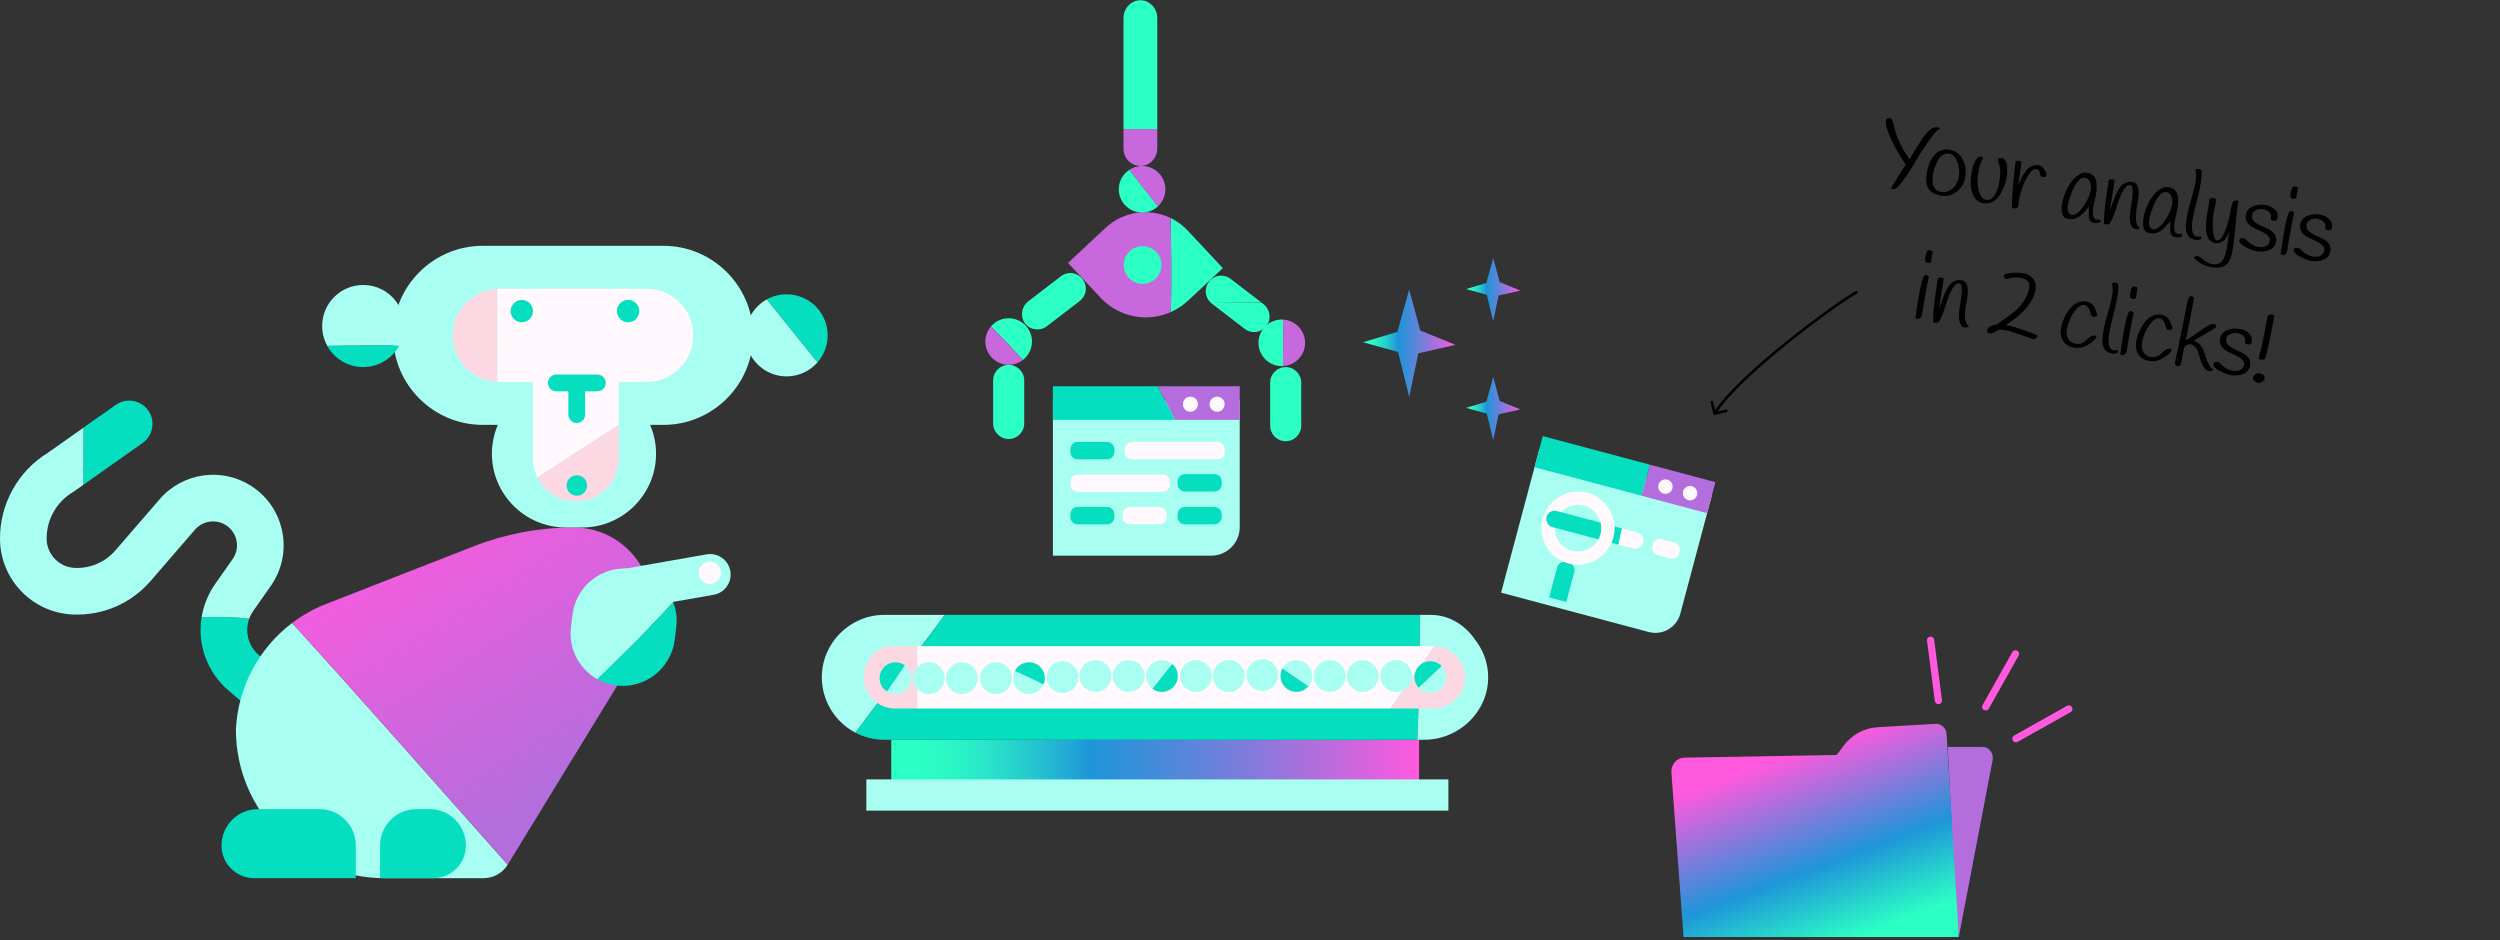 <svg width="949" height="357" viewBox="0 0 949 357" fill="none" xmlns="http://www.w3.org/2000/svg">
<rect x="0" y="0" width="949" height="357" fill="#333333" stroke="none"/>
<path d="M538.687 280.819H338.32V297.231H538.687V280.819Z" fill="url(#paint0_linear_3679_5595)"/>
<path d="M549.806 295.863H328.867V307.717H549.806V295.863Z" fill="#A7FEF1"/>
<path d="M337.699 233.407H335.668C322.63 233.407 311.961 244.077 311.961 257.114C311.961 266.234 317.182 274.185 324.776 278.147C335.787 263.031 347.641 248.511 358.668 233.407H337.699Z" fill="#A7FEF1"/>
<path d="M358.681 233.407C347.654 248.507 335.8 263.031 324.789 278.147C328.055 279.852 331.759 280.822 335.677 280.822H338.479H487.934H528.934H533.004H538.058C538.638 265.018 539.008 249.215 539.071 233.411H358.681V233.407Z" fill="#05DFBF"/>
<path d="M560.872 244.097C560.574 243.655 560.256 243.23 559.93 242.813C556.052 237.111 549.932 233.407 543.07 233.407H539.06C538.993 249.211 538.623 265.014 538.047 280.818H540.522C553.934 280.818 564.909 270.152 564.909 257.11C564.909 252.314 563.419 247.84 560.872 244.097Z" fill="#A7FEF1"/>
<path d="M336.311 245.261C335.858 245.4 336.223 245.253 336.311 245.4C331.331 246.803 327.914 251.698 327.914 257.114C327.914 263.635 333.247 268.968 339.768 268.968H343.181H348.128C348.128 261.064 348.128 253.164 348.128 245.261H336.311Z" fill="#FCD8E3"/>
<path d="M544.45 245.279C538.673 253.012 533.276 261.015 527.82 268.967H529.811H530.761H543.787C550.594 268.967 556.165 263.634 556.165 257.113C556.165 250.811 550.951 245.613 544.45 245.279Z" fill="#FCD8E3"/>
<path d="M543.806 245.261H535.294H530.78H529.831H415.062H350.843H348.141C348.141 253.164 348.141 261.064 348.141 268.968H350.863H362.152H415.61H518.74H527.844C533.296 261.016 538.692 253.009 544.474 245.281C544.251 245.265 544.029 245.261 543.806 245.261Z" fill="#FFF8FD"/>
<path d="M369.597 253.416C368.492 252.176 366.887 251.39 365.098 251.39C361.792 251.39 359.11 254.052 359.074 257.35C359.074 257.374 359.07 257.394 359.07 257.418C359.07 258.809 359.547 260.088 360.338 261.105C361.443 262.528 363.159 263.446 365.098 263.446C368.428 263.446 371.127 260.748 371.127 257.418C371.127 255.88 370.546 254.481 369.597 253.416Z" fill="#A7FEF1"/>
<path d="M338.954 251.469C335.668 252.005 333.439 255.105 333.979 258.391C334.273 260.199 335.35 261.685 336.804 262.567C339.113 259.265 341.362 255.939 343.588 252.637C342.316 251.663 340.659 251.19 338.954 251.469Z" fill="#05DFBF"/>
<path d="M345.856 256.358C345.593 254.756 344.727 253.405 343.535 252.491C341.274 255.845 338.993 259.219 336.648 262.573C337.852 263.304 339.307 263.626 340.805 263.383C344.139 262.835 346.4 259.692 345.856 256.358Z" fill="#A7FEF1"/>
<path d="M358.591 257.35C358.556 254.052 355.873 251.39 352.567 251.39C349.261 251.39 346.579 254.052 346.543 257.35C346.543 257.374 346.539 257.394 346.539 257.418C346.539 260.748 349.237 263.446 352.567 263.446C355.897 263.446 358.595 260.748 358.595 257.418C358.595 257.394 358.591 257.374 358.591 257.35Z" fill="#A7FEF1"/>
<path d="M384.099 257.35C384.063 254.052 381.381 251.39 378.075 251.39C374.769 251.39 372.087 254.052 372.051 257.35C372.051 257.374 372.047 257.394 372.047 257.418C372.047 260.748 374.745 263.446 378.075 263.446C381.405 263.446 384.103 260.748 384.103 257.418C384.103 257.394 384.099 257.374 384.099 257.35Z" fill="#A7FEF1"/>
<path d="M403.333 250.991C401.425 250.991 399.725 251.881 398.62 253.264C397.797 254.293 397.305 255.597 397.305 257.019C397.305 260.349 400.003 263.047 403.333 263.047C405.355 263.047 407.14 262.05 408.232 260.524C408.94 259.535 409.361 258.327 409.361 257.019C409.357 253.689 406.659 250.991 403.333 250.991Z" fill="#A7FEF1"/>
<path d="M385.119 254.944C383.752 257.98 385.103 261.548 388.139 262.915C391.175 264.282 394.744 262.931 396.111 259.895C396.115 259.883 396.119 259.871 396.122 259.863C392.526 258.071 388.898 256.359 385.254 254.678C385.207 254.765 385.159 254.853 385.119 254.944Z" fill="#A7FEF1"/>
<path d="M396.126 259.86C397.469 256.832 396.118 253.283 393.094 251.92C390.149 250.593 386.712 251.829 385.258 254.674C388.902 256.351 392.53 258.067 396.126 259.86Z" fill="#05DFBF"/>
<path d="M470.94 252.621C469.836 251.382 468.23 250.595 466.442 250.595C463.136 250.595 460.454 253.257 460.418 256.555C460.418 256.579 460.414 256.599 460.414 256.623C460.414 258.014 460.891 259.293 461.682 260.31C462.786 261.733 464.503 262.651 466.442 262.651C469.772 262.651 472.47 259.953 472.47 256.623C472.47 255.085 471.89 253.686 470.94 252.621Z" fill="#A7FEF1"/>
<path d="M419.731 252.045C418.678 251.143 417.311 250.595 415.817 250.595C412.487 250.595 409.789 253.293 409.789 256.623C409.789 258.22 410.417 259.671 411.434 260.752C412.535 261.92 414.089 262.651 415.817 262.651C419.147 262.651 421.845 259.953 421.845 256.623C421.849 254.787 421.027 253.15 419.731 252.045Z" fill="#A7FEF1"/>
<path d="M434.498 256.555C434.462 253.257 431.78 250.595 428.473 250.595C425.167 250.595 422.485 253.257 422.449 256.555C422.449 256.579 422.445 256.599 422.445 256.623C422.445 259.953 425.143 262.651 428.473 262.651C431.803 262.651 434.502 259.953 434.502 256.623C434.502 256.599 434.498 256.579 434.498 256.555Z" fill="#A7FEF1"/>
<path d="M459.99 256.555C459.954 253.257 457.272 250.595 453.966 250.595C450.66 250.595 447.977 253.257 447.941 256.555C447.941 256.579 447.938 256.599 447.938 256.623C447.938 259.953 450.636 262.651 453.966 262.651C457.296 262.651 459.994 259.953 459.994 256.623C459.994 256.599 459.99 256.579 459.99 256.555Z" fill="#A7FEF1"/>
<path d="M440.891 262.647C444.217 262.743 446.995 260.12 447.086 256.794C447.142 254.887 446.299 253.162 444.948 252.018C442.31 255.057 439.989 258.328 437.422 261.419C438.391 262.155 439.584 262.611 440.891 262.647Z" fill="#05DFBF"/>
<path d="M444.964 252.022C443.958 251.171 442.671 250.639 441.248 250.599C437.922 250.504 435.145 253.126 435.049 256.452C434.994 258.471 435.939 260.283 437.433 261.42C440.004 258.328 442.325 255.062 444.964 252.022Z" fill="#A7FEF1"/>
<path d="M479.223 250.199C475.893 250.199 473.195 252.897 473.195 256.227C473.195 256.239 473.195 256.251 473.195 256.263C473.215 259.577 475.905 262.255 479.223 262.255C482.45 262.255 485.081 259.716 485.236 256.525C485.24 256.426 485.252 256.327 485.252 256.227C485.248 252.897 482.549 250.199 479.223 250.199Z" fill="#A7FEF1"/>
<path d="M496.035 252.045C494.982 251.143 493.615 250.595 492.121 250.595C489.848 250.595 487.869 251.854 486.844 253.714C490.062 256.074 493.396 258.292 496.73 260.505C497.616 259.456 498.153 258.101 498.153 256.623C498.153 254.787 497.33 253.15 496.035 252.045Z" fill="#A7FEF1"/>
<path d="M486.078 256.624C486.078 258.221 486.706 259.671 487.723 260.752C488.824 261.921 490.378 262.652 492.106 262.652C493.954 262.652 495.607 261.817 496.712 260.506C493.378 258.289 490.044 256.075 486.825 253.715C486.348 254.577 486.078 255.567 486.078 256.624Z" fill="#05DFBF"/>
<path d="M521.784 252.62C520.679 251.381 519.074 250.594 517.286 250.594C513.98 250.594 511.298 253.256 511.262 256.554C511.262 256.578 511.258 256.598 511.258 256.622C511.258 258.013 511.735 259.292 512.525 260.309C513.63 261.732 515.347 262.65 517.286 262.65C520.616 262.65 523.314 259.952 523.314 256.622C523.314 255.084 522.734 253.685 521.784 252.62Z" fill="#A7FEF1"/>
<path d="M534.503 252.62C533.398 251.381 531.793 250.594 530.005 250.594C526.699 250.594 524.016 253.256 523.981 256.554C523.981 256.578 523.977 256.598 523.977 256.622C523.977 258.013 524.453 259.292 525.244 260.309C526.349 261.732 528.066 262.65 530.005 262.65C533.335 262.65 536.033 259.952 536.033 256.622C536.033 255.084 535.453 253.685 534.503 252.62Z" fill="#A7FEF1"/>
<path d="M504.747 250.594C501.441 250.594 498.758 253.256 498.723 256.554C498.723 256.578 498.719 256.598 498.719 256.622C498.719 259.952 501.417 262.65 504.747 262.65C508.077 262.65 510.775 259.952 510.775 256.622C510.775 256.598 510.771 256.578 510.771 256.554C510.735 253.256 508.053 250.594 504.747 250.594Z" fill="#A7FEF1"/>
<path d="M538.815 252.649C536.415 254.926 536.304 258.701 538.549 261.121C541.418 258.399 544.355 255.613 547.291 252.827C544.995 250.455 541.216 250.372 538.815 252.649Z" fill="#05DFBF"/>
<path d="M538.562 261.116C538.578 261.132 538.59 261.152 538.606 261.168C540.899 263.584 544.714 263.683 547.13 261.391C549.546 259.098 549.645 255.283 547.352 252.867C547.336 252.851 547.321 252.835 547.305 252.819C544.368 255.609 541.435 258.394 538.562 261.116Z" fill="#A7FEF1"/>
<g clip-path="url(#clip0_3679_5595)">
<path d="M743.556 355.691L756.392 288.53C756.886 285.95 755.038 283.537 752.564 283.537H739.367L742.474 345.534L743.543 355.455V355.691H743.556Z" fill="#B46DDD"/>
<path d="M639.09 355.69H743.545L738.936 278.711C738.793 276.395 736.945 274.634 734.771 274.772L712.614 276.062C707.602 276.353 702.942 278.919 699.805 283.107L697.214 286.574L639.363 287.6C636.486 287.655 634.247 290.276 634.468 293.341L639.077 355.704L639.09 355.69Z" fill="url(#paint1_linear_3679_5595)"/>
</g>
<path d="M765.075 248.213L753.771 268.316" stroke="#FF59DE" stroke-width="2.739" stroke-linecap="round" stroke-linejoin="round"/>
<path d="M732.854 243.042L735.816 265.914" stroke="#FF59DE" stroke-width="2.739" stroke-linecap="round" stroke-linejoin="round"/>
<path d="M785.343 269.119L765.235 280.412" stroke="#FF59DE" stroke-width="2.739" stroke-linecap="round" stroke-linejoin="round"/>
<path d="M108.259 257.238L98.275 248.684C94.197 245.193 92.865 239.685 94.6 234.862C88.575 234.126 82.549 234.183 76.523 234.289C74.88 244.407 78.449 255.014 86.755 262.131L96.739 270.684C98.41 272.115 100.456 272.816 102.495 272.816C104.988 272.816 107.466 271.768 109.222 269.728C112.401 266.004 111.977 260.417 108.259 257.238Z" fill="#05DFBF"/>
<path d="M54.134 168.161C58.127 165.343 59.083 159.82 56.265 155.826C53.447 151.833 47.924 150.877 43.931 153.695L31.674 162.341C31.659 169.591 31.624 176.849 31.539 184.1L54.134 168.161Z" fill="#05DFBF"/>
<path d="M107.212 202.137C105.895 195.014 101.866 188.853 95.862 184.803C84.632 177.22 69.479 179.238 60.621 189.483L43.825 208.913C39.945 213.402 34.322 215.831 28.389 215.576C22.455 215.321 17.768 210.464 17.704 204.53C17.633 197.315 21.436 190.539 27.631 186.835L27.922 186.665L31.554 184.102C31.646 176.851 31.681 169.594 31.689 162.343L18.249 171.824C6.849 178.777 -0.133 191.339 0.002 204.707C0.151 220.051 12.287 232.598 27.617 233.264C38.982 233.753 49.773 229.108 57.215 220.497L74.01 201.068C77.013 197.591 82.153 196.911 85.956 199.482C87.995 200.855 89.362 202.944 89.808 205.359C90.254 207.773 89.723 210.209 88.314 212.22L81.679 221.68C78.946 225.574 77.253 229.887 76.538 234.284C82.564 234.177 88.59 234.121 94.615 234.857C94.991 233.809 95.508 232.797 96.173 231.848L102.808 222.388C106.964 216.454 108.529 209.267 107.212 202.137Z" fill="#A7FEF1"/>
<path d="M110.888 236.48C98.313 245.983 90.305 260.718 89.547 276.961C89.547 307.975 114.924 333.353 145.938 333.353H183.608C187.333 333.353 190.781 331.42 192.721 328.24C165.474 297.644 138.503 266.808 110.888 236.48Z" fill="#A7FEF1"/>
<path d="M243.174 245.769C255.374 225.83 241.021 200.226 217.648 200.226C204.732 200.226 191.923 202.64 179.893 207.342L123.771 229.271C119.09 231.098 114.778 233.541 110.891 236.479C138.506 266.806 165.476 297.643 192.723 328.239L243.174 245.769Z" fill="url(#paint2_linear_3679_5595)"/>
<path d="M135.068 333.344H96.477C89.637 333.344 84.086 327.793 84.086 320.953C84.086 313.327 90.267 307.146 97.894 307.146H121.26C128.886 307.146 135.068 313.327 135.068 320.953V333.344Z" fill="#05DFBF"/>
<path d="M164.462 333.344H144.281V320.953C144.281 313.327 150.463 307.146 158.089 307.146H163.045C170.671 307.146 176.853 313.327 176.853 320.953C176.853 327.793 171.302 333.344 164.462 333.344Z" fill="#05DFBF"/>
<path d="M239.463 215.942C228.641 214.599 218.689 222.358 217.346 233.18L216.736 238.097C215.723 246.291 219.919 253.984 226.716 257.821C236.578 248.318 246.352 238.733 255.549 228.625C253.017 221.965 246.987 216.872 239.463 215.942Z" fill="#A7FEF1"/>
<path d="M277.229 216.764C277.974 220.999 275.141 225.035 270.906 225.781L236.733 231.776L234.043 216.431L268.216 210.437C272.446 209.696 276.488 212.524 277.229 216.764Z" fill="#A7FEF1"/>
<path d="M256.095 242.972L256.705 238.055C257.117 234.757 256.676 231.535 255.563 228.621C246.366 238.73 236.592 248.314 226.73 257.818C228.91 259.051 231.356 259.886 233.984 260.215C244.8 261.553 254.752 253.794 256.095 242.972Z" fill="#05DFBF"/>
<path d="M266.59 220.592C268.327 222.169 271.014 222.04 272.591 220.302C274.168 218.565 274.039 215.878 272.302 214.301C270.564 212.724 267.878 212.854 266.3 214.591C264.723 216.328 264.853 219.015 266.59 220.592Z" fill="#FFF8FD"/>
<path d="M251.882 161.285H183.199C164.505 161.285 149.211 145.991 149.211 127.297C149.211 108.604 164.505 93.31 183.199 93.31H251.882C270.576 93.31 285.87 108.604 285.87 127.297C285.87 145.991 270.576 161.285 251.882 161.285Z" fill="#A7FEF1"/>
<path d="M221.068 200.227H214.696C199.316 200.227 186.727 187.645 186.727 172.258C186.727 156.879 199.309 144.289 214.696 144.289H221.068C236.448 144.289 249.038 156.872 249.038 172.258C249.038 187.645 236.455 200.227 221.068 200.227Z" fill="#A7FEF1"/>
<path d="M153.452 123.755C153.452 115.152 146.478 108.178 137.875 108.178C129.271 108.178 122.297 115.152 122.297 123.755C122.297 126.496 123.005 129.073 124.251 131.311C133.3 131.155 142.449 131.204 151.569 131.183C152.773 128.974 153.452 126.446 153.452 123.755Z" fill="#A7FEF1"/>
<path d="M124.234 131.314C126.897 136.101 131.995 139.337 137.858 139.337C143.77 139.337 148.918 136.044 151.552 131.187C142.439 131.208 133.284 131.158 124.234 131.314Z" fill="#05DFBF"/>
<path d="M314.183 127.295C314.183 118.691 307.209 111.717 298.606 111.717C295.88 111.717 293.316 112.418 291.086 113.65C297.473 121.616 303.916 129.56 310.324 137.555C312.725 134.814 314.183 131.224 314.183 127.295Z" fill="#05DFBF"/>
<path d="M291.074 113.654C286.273 116.31 283.016 121.422 283.016 127.299C283.016 135.902 289.99 142.877 298.593 142.877C303.267 142.877 307.451 140.816 310.312 137.559C303.904 129.565 297.453 121.627 291.074 113.654Z" fill="#A7FEF1"/>
<path d="M188.832 109.617C179.429 110 171.859 117.803 171.859 127.298C171.859 136.8 179.443 144.61 188.853 144.979C188.648 133.168 188.782 121.322 188.832 109.617Z" fill="#FCD8E3"/>
<path d="M245.496 109.594H189.558C189.317 109.594 189.069 109.601 188.829 109.615C188.772 121.32 188.638 133.166 188.85 144.984C189.084 144.991 189.317 145.005 189.558 145.005H245.496C255.232 145.005 263.198 137.039 263.198 127.303C263.198 117.56 255.232 109.594 245.496 109.594Z" fill="#FFF8FD"/>
<path d="M234.861 142.167C234.861 137.494 231.037 133.67 226.364 133.67H210.786C206.113 133.67 202.289 137.494 202.289 142.167V174.03C202.289 176.636 202.912 179.107 204.017 181.295C214.234 174.533 224.53 167.891 234.861 161.299V142.167Z" fill="#FFF8FD"/>
<path d="M204.031 181.295C206.708 186.634 212.238 190.316 218.589 190.316C227.547 190.316 234.875 182.987 234.875 174.03V161.299C224.544 167.891 214.242 174.533 204.031 181.295Z" fill="#FCD8E3"/>
<path d="M226.748 148.539H211.171C209.415 148.539 207.984 147.108 207.984 145.352C207.984 143.596 209.415 142.166 211.171 142.166H226.748C228.505 142.166 229.935 143.596 229.935 145.352C229.935 147.108 228.505 148.539 226.748 148.539Z" fill="#05DFBF"/>
<path d="M218.929 160.575C217.173 160.575 215.742 159.145 215.742 157.389V147.475C215.742 145.719 217.173 144.289 218.929 144.289C220.685 144.289 222.115 145.719 222.115 147.475V157.389C222.115 159.145 220.685 160.575 218.929 160.575Z" fill="#05DFBF"/>
<path d="M218.957 188.192C221.108 188.192 222.851 186.449 222.851 184.298C222.851 182.147 221.108 180.403 218.957 180.403C216.806 180.403 215.062 182.147 215.062 184.298C215.062 186.449 216.806 188.192 218.957 188.192Z" fill="#05DFBF"/>
<path d="M198.084 122.339C200.431 122.339 202.333 120.437 202.333 118.09C202.333 115.744 200.431 113.842 198.084 113.842C195.738 113.842 193.836 115.744 193.836 118.09C193.836 120.437 195.738 122.339 198.084 122.339Z" fill="#05DFBF"/>
<path d="M238.436 122.339C240.782 122.339 242.684 120.437 242.684 118.09C242.684 115.744 240.782 113.842 238.436 113.842C236.09 113.842 234.188 115.744 234.188 118.09C234.188 120.437 236.09 122.339 238.436 122.339Z" fill="#05DFBF"/>
<path d="M450.958 114.148L464.185 101.791L450.894 87.565C448.968 85.507 446.742 83.9 444.344 82.745C444.624 94.646 444.722 106.547 444.467 118.443C446.791 117.416 448.992 115.986 450.958 114.148Z" fill="#2CFFC4"/>
<path d="M444.353 82.749C436.373 78.902 426.511 80.096 419.647 86.508L405.422 99.799L417.78 113.027C424.796 120.535 435.582 122.407 444.476 118.452C444.731 106.546 444.633 94.65 444.353 82.749Z" fill="#C768DD"/>
<path d="M433.732 107.751C437.684 107.751 440.887 104.548 440.887 100.597C440.887 96.645 437.684 93.442 433.732 93.442C429.781 93.442 426.578 96.645 426.578 100.597C426.578 104.548 429.781 107.751 433.732 107.751Z" fill="#2CFFC4"/>
<path d="M391.742 129.65C391.742 124.766 387.782 120.806 382.898 120.806C380.195 120.806 377.778 122.024 376.156 123.936C380.338 128.073 384.352 132.314 388.254 136.682C390.367 135.06 391.742 132.52 391.742 129.65Z" fill="#2CFFC4"/>
<path d="M376.15 123.93C374.843 125.473 374.047 127.468 374.047 129.644C374.047 134.528 378.007 138.489 382.891 138.489C384.906 138.489 386.759 137.806 388.247 136.671C384.351 132.312 380.331 128.067 376.15 123.93Z" fill="#C768DD"/>
<path d="M442.379 71.857C442.379 66.973 438.419 63.013 433.534 63.013C431.741 63.013 430.075 63.548 428.68 64.467C432.237 69.15 435.859 73.769 439.534 78.343C441.278 76.727 442.379 74.422 442.379 71.857Z" fill="#C768DD"/>
<path d="M428.685 64.467C426.282 66.049 424.695 68.766 424.695 71.857C424.695 76.741 428.656 80.702 433.54 80.702C435.859 80.702 437.962 79.802 439.54 78.343C435.864 73.768 432.243 69.15 428.685 64.467Z" fill="#2CFFC4"/>
<path d="M382.896 166.642C379.653 166.642 377 163.988 377 160.745V144.393C377 141.149 379.653 138.496 382.896 138.496C386.139 138.496 388.793 141.149 388.793 144.393V160.745C388.793 163.988 386.139 166.642 382.896 166.642Z" fill="#2CFFC4"/>
<path d="M397.378 123.843L409.908 114.222C412.37 112.33 412.92 108.842 411.166 106.282C411.141 106.247 411.122 106.218 411.097 106.183C409.205 103.427 405.382 102.827 402.734 104.867L390.347 114.375C387.914 116.242 387.162 119.671 388.779 122.271C390.636 125.263 394.651 125.936 397.378 123.843Z" fill="#2CFFC4"/>
<path d="M459.954 115.21L472.484 124.831C475.211 126.924 479.226 126.251 481.088 123.263C482.709 120.664 481.953 117.234 479.52 115.367L478.823 114.831C472.327 114.743 465.831 114.674 459.32 114.635C459.512 114.836 459.723 115.033 459.954 115.21Z" fill="#2CFFC4"/>
<path d="M458.781 107.17C458.757 107.204 458.737 107.234 458.713 107.268C457.121 109.587 457.425 112.668 459.332 114.634C465.842 114.668 472.343 114.742 478.834 114.83L467.145 105.858C464.496 103.814 460.673 104.413 458.781 107.17Z" fill="#2CFFC4"/>
<path d="M487.004 121.319C486.861 121.315 486.719 121.3 486.571 121.3C481.687 121.3 477.727 125.26 477.727 130.144C477.727 135.029 481.687 138.989 486.571 138.989C486.733 138.989 486.891 138.974 487.048 138.964C486.92 133.142 487.298 127.24 487.004 121.319Z" fill="#2CFFC4"/>
<path d="M495.412 130.143C495.412 125.407 491.683 121.549 487 121.318C487.295 127.234 486.916 133.141 487.044 138.963C491.702 138.713 495.412 134.865 495.412 130.143Z" fill="#C768DD"/>
<path d="M488.053 167.486C484.81 167.486 482.156 164.833 482.156 161.59V145.237C482.156 141.994 484.81 139.341 488.053 139.341C491.296 139.341 493.949 141.994 493.949 145.237V161.59C493.949 164.833 491.296 167.486 488.053 167.486Z" fill="#2CFFC4"/>
<path d="M724.873 60.485C725.218 59.912 725.755 59.007 726.485 57.771C727.238 56.539 727.817 55.606 728.221 54.97C728.63 54.311 729.151 53.501 729.783 52.541C730.439 51.584 730.96 50.908 731.347 50.513C731.737 50.095 732.191 49.663 732.708 49.218C733.599 48.449 734.6 48.163 735.711 48.358C735.924 48.396 736.221 48.509 736.602 48.698C735.612 49.06 734.209 50.519 732.394 53.074C730.579 55.63 728.851 58.31 727.211 61.116C725.594 63.926 723.955 66.452 722.292 68.693C720.658 70.915 719.462 71.959 718.706 71.826C718.399 71.772 718.08 71.643 717.751 71.438C718.371 70.548 719.268 69.123 720.442 67.161C721.645 65.179 722.643 63.662 723.438 62.608C720.774 58.507 718.789 54.977 717.483 52.017C716.201 49.061 715.683 46.886 715.929 45.492C715.97 45.255 716.147 45.08 716.46 44.964C716.777 44.825 717.113 44.787 717.468 44.849C717.822 44.912 718.094 45.167 718.283 45.614C718.472 46.062 718.669 46.743 718.874 47.656C719.106 48.55 719.388 49.575 719.721 50.73C720.081 51.866 720.703 53.316 721.586 55.08C722.469 56.844 723.564 58.645 724.873 60.485ZM734.429 58.697C735.96 57.066 737.859 56.45 740.128 56.85C742.397 57.251 744.043 58.491 745.065 60.572C746.111 62.658 746.425 64.882 746.009 67.246C745.596 69.585 744.501 71.44 742.725 72.808C740.948 74.176 738.914 74.658 736.621 74.254C734.328 73.85 732.775 72.918 731.96 71.458C731.149 69.975 730.95 68.063 731.363 65.723C731.9 62.674 732.922 60.332 734.429 58.697ZM735.658 60.851C735.188 61.719 734.789 62.599 734.461 63.491C734.157 64.388 733.934 65.238 733.792 66.042C733.655 66.822 733.587 67.553 733.588 68.236C733.594 68.895 733.682 69.568 733.853 70.257C734.028 70.921 734.366 71.492 734.867 71.971C735.372 72.425 736.014 72.721 736.794 72.859C738.378 73.138 739.816 72.721 741.109 71.609C742.425 70.501 743.246 69.025 743.571 67.181C743.896 65.338 743.714 63.466 743.026 61.565C742.365 59.645 741.326 58.56 739.908 58.31C739.057 58.16 738.26 58.325 737.518 58.803C736.775 59.281 736.155 59.964 735.658 60.851ZM752.903 59.98C752.085 61.03 751.473 62.701 751.069 64.994C750.46 68.445 750.625 71.313 751.562 73.599C752.106 74.937 752.898 75.698 753.938 75.882C755.002 76.069 755.95 75.664 756.784 74.665C757.782 73.428 758.494 71.604 758.919 69.193C759.453 66.168 759.421 63.859 758.824 62.267C758.567 61.515 758.43 60.979 758.413 60.66C758.42 60.344 758.542 60.134 758.78 60.03C759.018 59.925 759.385 59.917 759.881 60.005C761.323 60.259 762.006 61.914 761.93 64.972C761.926 65.824 761.851 66.664 761.705 67.491C761.326 69.642 760.521 71.718 759.291 73.718C757.565 76.46 755.401 77.602 752.802 77.144C751.431 76.902 750.35 76.187 749.56 75C748.082 72.741 747.687 69.662 748.375 65.762C748.675 64.06 749.022 62.781 749.417 61.925C749.812 61.068 750.115 60.524 750.326 60.294C750.541 60.039 750.788 59.815 751.066 59.62C751.344 59.425 751.621 59.377 751.896 59.474C752.195 59.575 752.531 59.744 752.903 59.98ZM766.444 75.93L766.194 77.97C766.102 78.49 765.884 78.829 765.539 78.987C765.222 79.126 764.91 79.169 764.603 79.115C764.319 79.065 764.032 78.965 763.741 78.817C763.705 75.983 763.905 72.497 764.343 68.358C764.804 64.223 765.059 61.88 765.107 61.328C765.52 61.06 765.915 60.959 766.294 61.026C766.695 61.096 767.042 61.206 767.332 61.355C767.306 62.057 767.11 63.582 766.745 65.93C766.379 68.279 766.18 69.754 766.147 70.358C766.828 68.431 767.746 66.68 768.901 65.104C769.545 64.219 770.295 63.559 771.151 63.125C772.035 62.672 772.914 62.522 773.789 62.676C774.687 62.834 775.432 63.38 776.023 64.313C776.641 65.226 776.895 66.002 776.782 66.64C776.74 66.876 776.565 67.04 776.257 67.132C775.952 67.201 775.623 67.203 775.268 67.141C774.937 67.082 774.7 66.907 774.557 66.613C774.414 66.32 774.334 66.013 774.317 65.694C774.304 65.35 774.203 65.028 774.012 64.726C773.822 64.424 773.526 64.238 773.124 64.167C772.06 63.98 770.982 64.776 769.888 66.558C768.225 69.213 767.077 72.337 766.444 75.93ZM795.593 74.124L794.697 78.17C794.334 80.226 794.327 81.651 794.675 82.443C794.875 82.966 795.223 83.271 795.719 83.359C795.861 83.383 796.068 83.383 796.341 83.359C796.862 83.304 797.263 83.448 797.544 83.79C797.233 84.588 796.333 84.856 794.844 84.593C793.827 84.414 793.229 83.87 793.048 82.961C792.9 82.277 792.851 81.451 792.9 80.485C792.952 79.495 792.974 78.817 792.966 78.45C790.913 81.11 789.109 82.632 787.555 83.016C786.764 83.217 785.884 83.233 784.915 83.062C783.946 82.891 783.271 82.297 782.89 81.279C782.536 80.242 782.518 78.825 782.835 77.029C783.152 75.233 783.778 73.406 784.715 71.548C785.656 69.667 786.813 68.153 788.185 67.006C789.561 65.835 790.923 65.368 792.27 65.606C794.208 65.948 795.354 66.978 795.709 68.698C796.011 70.165 795.972 71.974 795.593 74.124ZM787.107 71.458C786.551 72.676 786.088 73.85 785.719 74.979C785.353 76.084 785.091 77.086 784.933 77.984C784.779 78.858 784.823 79.646 785.065 80.347C785.33 81.051 785.758 81.456 786.349 81.56C787.626 81.785 789.067 80.796 790.674 78.594C792.281 76.392 793.268 74.25 793.635 72.171C793.872 70.823 793.713 69.65 793.159 68.65C792.786 68 792.21 67.606 791.43 67.468C790.673 67.335 789.897 67.661 789.1 68.447C788.332 69.213 787.667 70.217 787.107 71.458ZM812.317 86.578C811.812 86.952 811.288 87.091 810.744 86.995C809.728 86.816 809.067 86.139 808.763 84.964C808.458 83.789 808.396 82.413 808.577 80.837C808.781 79.264 809.008 77.696 809.26 76.132C809.511 74.568 809.615 73.221 809.57 72.093C809.549 70.968 809.231 70.351 808.617 70.243C807.79 70.097 806.949 70.716 806.096 72.101C805.266 73.49 804.572 75.074 804.015 76.852C802.457 81.817 801.317 84.553 800.594 85.059C800.131 85.197 799.746 85.238 799.439 85.184C799.132 85.13 798.878 85.049 798.678 84.94C798.565 82.678 798.906 78.876 799.702 73.533C800.122 70.877 800.376 69.155 800.467 68.367C801.021 68.124 801.476 68.033 801.83 68.096C802.185 68.158 802.462 68.244 802.663 68.352C802.602 69.389 802.294 71.48 801.74 74.623C801.209 77.771 800.914 79.583 800.854 80.06C801.06 79.585 801.343 78.806 801.705 77.724C802.09 76.647 802.415 75.766 802.682 75.082C802.953 74.374 803.328 73.563 803.806 72.648C804.284 71.733 804.762 71.025 805.241 70.525C805.723 70.001 806.33 69.596 807.063 69.311C807.8 69.002 808.582 68.921 809.409 69.067C810.52 69.263 811.234 69.912 811.551 71.016C811.896 72.1 811.961 73.391 811.746 74.889C811.53 76.386 811.287 77.903 811.016 79.439C810.769 80.98 810.71 82.419 810.84 83.758C810.993 85.101 811.485 86.041 812.317 86.578ZM826.489 79.572L825.593 83.618C825.231 85.674 825.223 87.099 825.571 87.891C825.771 88.414 826.119 88.719 826.616 88.806C826.758 88.831 826.965 88.831 827.237 88.806C827.759 88.752 828.16 88.896 828.441 89.238C828.129 90.036 827.229 90.304 825.74 90.041C824.724 89.862 824.125 89.318 823.944 88.409C823.797 87.725 823.747 86.899 823.796 85.933C823.849 84.943 823.871 84.265 823.862 83.898C821.809 86.558 820.006 88.079 818.451 88.463C817.66 88.665 816.78 88.681 815.811 88.51C814.842 88.339 814.167 87.745 813.786 86.727C813.433 85.69 813.414 84.273 813.731 82.477C814.048 80.681 814.675 78.854 815.611 76.996C816.552 75.115 817.709 73.601 819.081 72.454C820.457 71.283 821.819 70.816 823.166 71.054C825.104 71.395 826.251 72.426 826.605 74.146C826.907 75.613 826.869 77.421 826.489 79.572ZM818.003 76.906C817.447 78.124 816.985 79.297 816.615 80.427C816.25 81.532 815.988 82.534 815.829 83.432C815.675 84.306 815.719 85.094 815.961 85.794C816.227 86.499 816.655 86.904 817.246 87.008C818.522 87.233 819.964 86.244 821.57 84.042C823.177 81.84 824.164 79.698 824.531 77.618C824.768 76.271 824.61 75.098 824.055 74.098C823.682 73.448 823.106 73.054 822.326 72.916C821.57 72.783 820.793 73.109 819.997 73.894C819.228 74.661 818.564 75.665 818.003 76.906ZM833.375 69.454C833.787 67.114 833.745 65.486 833.249 64.57C833.635 64.175 834.207 64.044 834.963 64.178C835.105 64.203 835.257 64.242 835.418 64.294C835.905 64.99 835.898 66.755 835.398 69.591C835.127 71.128 834.741 72.9 834.241 74.907C833.332 78.403 832.732 80.978 832.44 82.632C831.653 87.099 832.122 89.485 833.847 89.789C833.847 89.789 834.299 89.783 835.202 89.772C835.415 89.81 835.576 89.935 835.684 90.15C835.463 90.988 834.691 91.29 833.367 91.057C832.067 90.828 831.132 90.261 830.56 89.356C829.993 88.427 829.719 87.355 829.738 86.14C829.785 84.906 829.878 83.898 830.015 83.118C830.153 82.338 830.314 81.49 830.501 80.572C830.691 79.631 831.035 78.302 831.532 76.587C832.536 73.108 833.15 70.73 833.375 69.454ZM847.068 78.375C847.368 76.674 848.062 75.919 849.149 76.11C849.361 76.148 849.57 76.209 849.774 76.294C849.724 76.577 849.589 77.346 849.368 78.598C849.147 79.851 848.871 82.385 848.539 86.202C848.207 90.018 847.877 92.86 847.548 94.727C847.023 97.705 846.14 99.67 844.9 100.621C843.66 101.572 841.787 101.827 839.282 101.385C836.8 100.947 834.602 99.731 832.687 97.736C833.204 97.291 833.806 97.129 834.491 97.25C834.747 97.32 835.129 97.57 835.638 98.001C837.141 99.289 838.448 100.032 839.559 100.228C841.214 100.519 842.475 100.206 843.344 99.287C844.213 98.367 844.864 96.679 845.297 94.221C845.402 93.63 845.718 91.492 846.245 87.808C846.209 87.875 846.072 88.167 845.835 88.686C845.601 89.181 845.434 89.505 845.334 89.658C845.234 89.811 845.05 90.095 844.782 90.511C844.537 90.931 844.304 91.219 844.081 91.374C843.859 91.53 843.571 91.711 843.218 91.917C842.615 92.298 841.911 92.417 841.108 92.276C840.328 92.138 839.72 91.921 839.285 91.625C838.85 91.329 838.506 90.927 838.254 90.42C838.026 89.917 837.826 89.394 837.654 88.852C837.505 88.314 837.426 87.654 837.418 86.873C837.413 86.068 837.42 85.338 837.438 84.683C837.48 84.032 837.558 83.242 837.674 82.312C837.812 81.386 837.924 80.614 838.009 79.995C838.117 79.38 838.255 78.6 838.422 77.655L838.797 75.528C839.104 75.168 839.565 75.042 840.179 75.15C841.03 75.3 841.401 75.683 841.293 76.297L840.474 79.698C839.945 82.7 839.807 85.344 840.062 87.632C840.317 89.918 840.787 91.122 841.472 91.243C841.992 91.335 842.503 91.133 843.005 90.636C843.507 90.14 843.954 89.402 844.346 88.423C844.742 87.421 845.092 86.471 845.396 85.575C845.701 84.678 845.985 83.619 846.249 82.398C846.649 80.544 846.922 79.203 847.068 78.375ZM862.107 81.758C861.99 81.177 861.663 80.681 861.126 80.269C860.59 79.858 859.884 79.575 859.009 79.421C858.135 79.267 857.262 79.381 856.39 79.763C855.542 80.15 855.041 80.781 854.887 81.655C854.733 82.529 854.964 83.289 855.582 83.934C856.227 84.56 857.035 85.092 858.005 85.531C858.999 85.975 859.989 86.442 860.975 86.932C861.965 87.399 862.754 88.038 863.342 88.849C863.958 89.639 864.17 90.579 863.979 91.666C863.699 93.249 862.825 94.338 861.356 94.932C859.91 95.53 858.265 95.666 856.422 95.341C855.334 95.15 853.957 94.602 852.288 93.699C850.643 92.799 849.894 91.936 850.04 91.109C850.148 90.494 850.722 90.279 851.762 90.462C852.069 90.516 852.438 90.776 852.867 91.242C854.184 92.62 855.634 93.448 857.218 93.727C858.069 93.877 858.827 93.865 859.491 93.689C860.721 93.346 861.443 92.571 861.655 91.366C861.785 90.633 861.522 89.978 860.869 89.399C860.239 88.825 859.427 88.317 858.433 87.873C857.463 87.434 856.484 86.969 855.499 86.478C854.513 85.988 853.716 85.323 853.108 84.485C852.529 83.627 852.337 82.643 852.532 81.532C852.787 80.091 853.643 79.035 855.101 78.366C856.56 77.697 858.246 77.532 860.16 77.869C861.46 78.098 862.57 78.647 863.489 79.516C864.436 80.366 864.797 81.428 864.572 82.705C864.422 83.556 863.862 83.896 862.893 83.725C862.491 83.654 862.232 83.535 862.115 83.368C862.022 83.206 861.995 82.945 862.034 82.586C862.1 82.208 862.125 81.932 862.107 81.758ZM872.322 71.277C872.202 71.816 872.084 72.417 871.967 73.079C871.851 73.74 871.765 74.432 871.711 75.154C871.314 75.474 870.831 75.583 870.264 75.483C869.555 75.358 869.3 74.729 869.5 73.594C869.509 73.547 869.54 73.37 869.594 73.062C869.648 72.755 869.696 72.483 869.738 72.247C869.807 71.991 869.907 71.704 870.036 71.386C870.301 70.847 870.718 70.629 871.285 70.728C871.852 70.829 872.198 71.011 872.322 71.277ZM866.989 88.249C867.806 83.616 868.514 80.987 869.111 80.361C869.323 80.131 869.546 80.036 869.783 80.078C870.019 80.119 870.386 80.318 870.884 80.674C870.412 82.662 869.967 84.838 869.55 87.201C869.55 87.201 869.113 89.817 868.24 95.049C868.11 95.782 867.853 96.273 867.468 96.522C867.111 96.751 866.79 96.841 866.507 96.791C866.247 96.745 865.988 96.626 865.729 96.434C866.153 93.341 866.573 90.612 866.989 88.249ZM882.755 85.399C882.638 84.818 882.311 84.322 881.774 83.91C881.238 83.499 880.532 83.216 879.658 83.062C878.783 82.907 877.91 83.022 877.038 83.404C876.19 83.791 875.689 84.421 875.535 85.296C875.381 86.17 875.612 86.93 876.23 87.575C876.875 88.201 877.683 88.733 878.653 89.172C879.647 89.615 880.637 90.082 881.623 90.573C882.613 91.04 883.402 91.679 883.99 92.489C884.606 93.28 884.819 94.219 884.627 95.307C884.348 96.89 883.473 97.979 882.004 98.573C880.558 99.171 878.913 99.307 877.07 98.982C875.983 98.79 874.605 98.243 872.936 97.34C871.291 96.44 870.542 95.577 870.688 94.75C870.796 94.135 871.37 93.92 872.41 94.103C872.718 94.157 873.086 94.417 873.516 94.883C874.832 96.26 876.283 97.089 877.866 97.368C878.717 97.518 879.475 97.505 880.139 97.33C881.37 96.987 882.091 96.212 882.304 95.007C882.433 94.274 882.171 93.618 881.517 93.04C880.887 92.466 880.075 91.957 879.081 91.514C878.111 91.075 877.133 90.61 876.147 90.119C875.161 89.629 874.364 88.964 873.757 88.126C873.177 87.268 872.985 86.284 873.181 85.173C873.435 83.731 874.291 82.676 875.749 82.007C877.208 81.338 878.894 81.172 880.809 81.51C882.109 81.739 883.218 82.288 884.137 83.157C885.084 84.006 885.445 85.069 885.22 86.346C885.07 87.196 884.51 87.536 883.541 87.365C883.14 87.295 882.88 87.176 882.763 87.009C882.67 86.846 882.643 86.586 882.682 86.227C882.749 85.849 882.773 85.573 882.755 85.399ZM733.671 95.57C733.552 96.109 733.433 96.71 733.317 97.371C733.2 98.033 733.115 98.725 733.061 99.446C732.663 99.766 732.181 99.876 731.613 99.776C730.904 99.651 730.65 99.021 730.85 97.887C730.858 97.84 730.889 97.662 730.944 97.355C730.998 97.048 731.046 96.776 731.087 96.54C731.157 96.284 731.256 95.997 731.385 95.678C731.651 95.14 732.067 94.921 732.635 95.021C733.202 95.121 733.547 95.304 733.671 95.57ZM728.339 112.541C729.156 107.909 729.863 105.28 730.461 104.654C730.672 104.423 730.896 104.329 731.132 104.37C731.369 104.412 731.736 104.611 732.233 104.967C731.761 106.955 731.316 109.131 730.9 111.494C730.9 111.494 730.463 114.11 729.589 119.342C729.46 120.074 729.203 120.565 728.818 120.814C728.46 121.044 728.14 121.133 727.856 121.083C727.596 121.038 727.337 120.919 727.078 120.727C727.502 117.633 727.922 114.905 728.339 112.541ZM747.451 123.88C746.947 124.255 746.423 124.394 745.879 124.298C744.863 124.119 744.202 123.442 743.897 122.267C743.593 121.092 743.531 119.716 743.711 118.14C743.915 116.567 744.143 114.999 744.395 113.435C744.646 111.871 744.749 110.524 744.705 109.396C744.684 108.271 744.366 107.654 743.752 107.546C742.924 107.4 742.084 108.019 741.231 109.404C740.401 110.793 739.707 112.377 739.15 114.155C737.592 119.12 736.452 121.856 735.729 122.362C735.266 122.5 734.881 122.541 734.574 122.487C734.266 122.433 734.013 122.352 733.812 122.243C733.699 119.981 734.041 116.179 734.837 110.836C735.256 108.18 735.511 106.458 735.601 105.67C736.156 105.427 736.611 105.336 736.965 105.399C737.32 105.461 737.597 105.547 737.797 105.655C737.736 106.692 737.429 108.783 736.874 111.926C736.344 115.074 736.049 116.886 735.989 117.363C736.195 116.888 736.478 116.109 736.839 115.027C737.224 113.95 737.55 113.069 737.817 112.385C738.088 111.677 738.463 110.866 738.941 109.951C739.419 109.036 739.897 108.328 740.375 107.828C740.858 107.304 741.465 106.899 742.198 106.614C742.935 106.305 743.717 106.224 744.544 106.37C745.655 106.565 746.369 107.215 746.686 108.319C747.031 109.404 747.096 110.694 746.88 112.192C746.665 113.689 746.422 115.206 746.151 116.742C745.904 118.283 745.845 119.722 745.974 121.061C746.128 122.404 746.62 123.344 747.451 123.88ZM770.171 126.022C771.61 126.568 772.512 126.91 772.878 127.048C773.271 127.166 773.441 127.379 773.387 127.686C773.366 127.804 773.305 127.94 773.205 128.093C772.783 128.554 772.329 128.779 771.844 128.766C771.725 128.746 770.28 128.235 767.508 127.234C764.735 126.234 762.77 125.631 761.612 125.427C760.454 125.223 759.484 125.125 758.703 125.133C758.568 125.207 758.32 125.37 757.958 125.624C757.601 125.853 757.302 126.032 757.06 126.16C756.39 126.504 755.735 126.621 755.097 126.508C754.459 126.396 754.18 126.115 754.259 125.666C754.392 124.909 754.798 124.335 755.477 123.943C756.183 123.531 757.02 123.277 757.987 123.179C761.121 121.027 763.244 119.488 764.358 118.563C767.738 115.699 769.716 112.636 770.291 109.374C770.671 107.223 769.56 105.919 766.96 105.46C765.424 105.189 763.805 105.318 762.104 105.847C761.748 105.93 761.395 105.856 761.046 105.624C760.697 105.392 760.556 105.087 760.623 104.708C760.719 104.165 761.635 103.803 763.373 103.622C765.111 103.441 766.689 103.475 768.107 103.725C769.549 103.979 770.746 104.653 771.699 105.748C772.655 106.818 772.981 108.216 772.677 109.941C771.84 114.692 768.088 119.173 761.424 123.383C763.693 123.783 766.609 124.663 770.171 126.022ZM796.186 119.789C795.658 120.159 795.169 120.304 794.72 120.225C794.271 120.146 793.938 119.892 793.721 119.464C793.532 119.016 793.394 118.554 793.308 118.075C793.226 117.573 792.994 117.094 792.611 116.636C792.257 116.16 791.749 115.863 791.087 115.746C790.148 115.678 789.193 116.192 788.22 117.288C787.251 118.36 786.46 119.597 785.847 121C785.234 122.403 784.813 123.754 784.584 125.054C784.359 126.331 784.517 127.504 785.06 128.574C785.63 129.625 786.53 130.259 787.759 130.476C789.177 130.726 790.399 130.43 791.425 129.587C791.854 129.224 792.26 128.857 792.642 128.486C793.574 127.626 794.347 127.251 794.961 127.359C795.174 127.397 795.471 127.51 795.852 127.699C795.697 128.574 794.69 129.59 792.828 130.748C790.995 131.887 789.144 132.292 787.277 131.963C785.41 131.634 784.037 130.782 783.158 129.409C782.307 128.016 782.048 126.374 782.381 124.483C782.811 122.049 783.831 119.719 785.442 117.492C786.241 116.415 787.216 115.588 788.365 115.01C789.519 114.41 790.722 114.22 791.975 114.441C793.228 114.661 794.157 115.264 794.764 116.248C795.398 117.213 795.872 118.393 796.186 119.789ZM801.715 112.612C802.128 110.272 802.086 108.644 801.589 107.728C801.976 107.333 802.547 107.202 803.303 107.336C803.445 107.361 803.597 107.4 803.758 107.452C804.245 108.148 804.238 109.913 803.738 112.749C803.467 114.286 803.081 116.058 802.581 118.065C801.672 121.561 801.072 124.136 800.781 125.79C799.993 130.257 800.462 132.643 802.187 132.947C802.187 132.947 802.639 132.941 803.543 132.93C803.755 132.968 803.916 133.093 804.024 133.308C803.803 134.146 803.031 134.448 801.708 134.215C800.408 133.986 799.472 133.419 798.9 132.514C798.333 131.585 798.059 130.513 798.078 129.298C798.125 128.063 798.218 127.056 798.355 126.276C798.493 125.496 798.655 124.648 798.841 123.73C799.031 122.789 799.375 121.46 799.873 119.744C800.876 116.266 801.49 113.888 801.715 112.612ZM811.427 109.28C811.308 109.819 811.19 110.42 811.073 111.082C810.956 111.744 810.871 112.435 810.817 113.157C810.419 113.477 809.937 113.587 809.37 113.487C808.661 113.362 808.406 112.732 808.606 111.597C808.614 111.55 808.646 111.373 808.7 111.065C808.754 110.758 808.802 110.486 808.844 110.25C808.913 109.994 809.012 109.707 809.142 109.389C809.407 108.851 809.824 108.632 810.391 108.732C810.958 108.832 811.304 109.014 811.427 109.28ZM806.095 126.252C806.912 121.619 807.619 118.99 808.217 118.365C808.428 118.134 808.652 118.039 808.888 118.081C809.125 118.123 809.492 118.321 809.99 118.677C809.517 120.665 809.073 122.841 808.656 125.205C808.656 125.205 808.219 127.821 807.345 133.052C807.216 133.785 806.959 134.276 806.574 134.525C806.217 134.754 805.896 134.844 805.613 134.794C805.353 134.748 805.093 134.629 804.835 134.437C805.258 131.344 805.678 128.615 806.095 126.252ZM824.718 124.82C824.19 125.19 823.701 125.335 823.252 125.256C822.803 125.177 822.47 124.923 822.253 124.495C822.064 124.047 821.926 123.584 821.84 123.106C821.758 122.604 821.525 122.125 821.143 121.667C820.788 121.19 820.28 120.894 819.618 120.777C818.68 120.709 817.724 121.223 816.751 122.319C815.782 123.391 814.991 124.628 814.378 126.031C813.765 127.434 813.344 128.785 813.115 130.085C812.89 131.361 813.049 132.535 813.591 133.605C814.161 134.656 815.061 135.29 816.29 135.507C817.708 135.757 818.93 135.461 819.956 134.618C820.386 134.255 820.791 133.888 821.174 133.517C822.105 132.657 822.878 132.282 823.493 132.39C823.705 132.428 824.002 132.541 824.383 132.73C824.229 133.605 823.221 134.621 821.36 135.779C819.526 136.918 817.676 137.323 815.808 136.994C813.941 136.665 812.568 135.813 811.689 134.44C810.838 133.047 810.58 131.405 810.913 129.514C811.342 127.08 812.362 124.749 813.973 122.523C814.773 121.446 815.747 120.618 816.897 120.041C818.051 119.44 819.254 119.251 820.507 119.471C821.759 119.692 822.689 120.295 823.295 121.279C823.929 122.244 824.403 123.424 824.718 124.82ZM832.848 112.838C832.58 114.496 832.373 115.739 832.227 116.567C832.086 117.37 831.932 118.172 831.767 118.971C831.625 119.775 831.315 121.328 830.835 123.632C830.36 125.912 829.992 127.724 829.731 129.067C830.737 128.611 831.979 127.855 833.457 126.8C834.939 125.721 836.269 124.81 837.448 124.067C839.31 122.909 840.533 122.674 841.119 123.362C841.341 123.62 841.388 123.836 841.26 124.008C840.937 124.463 840.287 124.97 839.311 125.529C838.359 126.092 837.236 126.723 835.943 127.421C834.65 128.119 833.606 128.788 832.811 129.427C834.495 129.968 835.707 131.181 836.446 133.066C836.758 133.925 837.058 134.782 837.346 135.637C838.07 137.885 839.006 139.488 840.153 140.446C839.597 140.835 839.012 140.976 838.397 140.867C837.783 140.759 837.22 140.355 836.71 139.656C836.223 138.961 835.831 138.148 835.532 137.218C835.256 136.292 834.969 135.364 834.67 134.434C834.016 132.199 833.016 130.962 831.668 130.725C831.03 130.612 830.449 130.729 829.925 131.075C829.405 131.398 829.106 131.784 829.026 132.233C828.526 135.069 828.108 137.164 827.772 138.518C827.362 138.909 826.968 139.071 826.589 139.004C826.471 138.984 826.345 138.937 826.212 138.865C825.73 138.56 825.547 138.077 825.663 137.415C825.804 136.758 826.229 134.761 826.939 131.426C828.712 122.892 829.808 117.432 830.229 115.045C830.425 113.934 830.663 113.208 830.942 112.867C831.245 112.531 831.55 112.39 831.858 112.444C832.189 112.502 832.519 112.633 832.848 112.838ZM852.307 128.771C852.19 128.19 851.863 127.693 851.326 127.282C850.79 126.87 850.084 126.588 849.21 126.433C848.335 126.279 847.462 126.393 846.59 126.776C845.742 127.162 845.241 127.793 845.087 128.667C844.933 129.542 845.164 130.302 845.782 130.947C846.427 131.572 847.235 132.105 848.205 132.544C849.199 132.987 850.189 133.454 851.175 133.945C852.165 134.412 852.954 135.051 853.542 135.861C854.158 136.652 854.371 137.591 854.179 138.678C853.9 140.262 853.025 141.351 851.556 141.944C850.11 142.543 848.465 142.679 846.622 142.354C845.535 142.162 844.157 141.615 842.488 140.711C840.843 139.812 840.094 138.949 840.24 138.121C840.348 137.507 840.922 137.291 841.962 137.475C842.269 137.529 842.638 137.789 843.068 138.254C844.384 139.632 845.835 140.46 847.418 140.74C848.269 140.89 849.027 140.877 849.691 140.702C850.922 140.358 851.643 139.584 851.856 138.378C851.985 137.646 851.723 136.99 851.069 136.412C850.439 135.838 849.627 135.329 848.633 134.886C847.663 134.447 846.685 133.982 845.699 133.491C844.713 133 843.916 132.336 843.309 131.498C842.729 130.64 842.537 129.656 842.733 128.545C842.987 127.103 843.843 126.048 845.301 125.379C846.76 124.71 848.446 124.544 850.361 124.882C851.661 125.111 852.77 125.66 853.689 126.529C854.636 127.378 854.997 128.441 854.772 129.717C854.622 130.568 854.062 130.908 853.093 130.737C852.691 130.666 852.432 130.548 852.315 130.381C852.222 130.218 852.195 129.957 852.234 129.599C852.301 129.221 852.325 128.945 852.307 128.771ZM860.747 120.06C860.821 119.781 861.026 119.585 861.362 119.474C861.703 119.339 862.062 119.305 862.441 119.372C863.079 119.484 863.356 119.777 863.273 120.25C861.996 127.214 860.896 132.418 859.972 135.861C859.902 136.117 859.673 136.308 859.286 136.435C858.926 136.542 858.58 136.567 858.249 136.508C857.658 136.404 857.405 136.116 857.488 135.643C858.431 132.227 859.518 127.033 860.747 120.06ZM857.218 141.736C857.486 141.735 857.797 141.766 858.152 141.828C858.53 141.895 858.895 142.105 859.247 142.46C859.599 142.814 859.731 143.24 859.643 143.736C859.556 144.232 859.217 144.636 858.626 144.946C858.054 145.284 857.544 145.413 857.095 145.334C856.67 145.259 856.238 145.012 855.8 144.594C855.358 144.199 855.168 143.824 855.23 143.47C855.43 142.335 856.093 141.757 857.218 141.736Z" fill="black"/>
<path d="M704.38 110.56C704.623 110.429 704.927 110.52 705.057 110.763C705.188 111.006 705.097 111.309 704.854 111.44L704.38 110.56ZM650.978 157.486C650.709 157.55 650.44 157.385 650.375 157.116L649.325 152.741C649.26 152.472 649.426 152.202 649.694 152.138C649.963 152.073 650.233 152.239 650.297 152.507L651.231 156.397L655.12 155.463C655.389 155.399 655.659 155.564 655.723 155.833C655.788 156.101 655.622 156.371 655.354 156.436L650.978 157.486ZM704.854 111.44C701.504 113.244 690.366 121.013 678.912 130.203C673.191 134.793 667.404 139.728 662.483 144.436C657.554 149.151 653.523 153.614 651.288 157.261L650.435 156.738C652.741 152.976 656.85 148.441 661.792 143.713C666.741 138.978 672.552 134.024 678.286 129.423C689.743 120.231 700.942 112.41 704.38 110.56L704.854 111.44Z" fill="black"/>
<path d="M625.882 239.913L569.812 224.962L584.352 170.437L649.86 187.904L637.839 232.987C636.448 238.202 631.093 241.302 625.882 239.913Z" fill="#A7FEF1"/>
<path d="M651.166 183.022L630.503 177.512L626.282 176.386C625.276 180.321 624.179 184.247 623.057 188.163L648.017 194.819L651.163 183.021L651.166 183.022Z" fill="#B46DDD"/>
<path d="M626.284 176.388L601.999 169.912L585.656 165.555L582.51 177.353L603.795 183.028L621.021 187.622L623.059 188.165C624.18 184.249 625.279 180.319 626.284 176.388Z" fill="#05DFBF"/>
<path d="M640.851 189.858C642.311 190.247 643.811 189.379 644.2 187.919C644.589 186.459 643.721 184.96 642.261 184.57C640.801 184.181 639.302 185.049 638.912 186.509C638.523 187.969 639.391 189.469 640.851 189.858Z" fill="#FFF8FD"/>
<path d="M631.492 187.362C632.952 187.751 634.451 186.883 634.841 185.423C635.23 183.963 634.362 182.463 632.902 182.074C631.441 181.685 629.942 182.553 629.553 184.013C629.163 185.473 630.032 186.972 631.492 187.362Z" fill="#FFF8FD"/>
<path d="M594.573 228.51L588.062 226.774L591.09 215.42C591.515 213.825 593.151 212.878 594.745 213.304L595.484 213.501C597.079 213.926 598.025 215.561 597.6 217.156L594.573 228.51Z" fill="#05DFBF"/>
<path d="M621.456 202.12L615.648 200.571C615.197 202.611 614.785 204.691 614.335 206.758L619.828 208.223C621.505 208.67 623.246 207.662 623.693 205.985C624.141 204.308 623.136 202.568 621.456 202.12Z" fill="#FFF8FD"/>
<path d="M614.324 206.757C614.775 204.69 615.187 202.609 615.638 200.57L610.202 199.121L604.164 197.511C603.641 199.604 603.21 201.626 602.605 203.632L608.445 205.189L614.324 206.757Z" fill="#05DFBF"/>
<path d="M634.003 212.004L629.242 210.734C627.752 210.337 626.862 208.794 627.258 207.308L627.443 206.615C627.84 205.126 629.383 204.235 630.869 204.631L635.63 205.901C637.12 206.298 638.01 207.841 637.614 209.328L637.43 210.02C637.033 211.506 635.489 212.4 634.003 212.004Z" fill="#FFF8FD"/>
<path d="M595.423 213.92C588.018 211.946 583.601 204.316 585.576 196.911C587.55 189.506 595.18 185.089 602.585 187.063C609.99 189.038 614.407 196.667 612.432 204.072C610.458 211.477 602.828 215.895 595.423 213.92ZM601.282 191.947C596.572 190.691 591.715 193.503 590.459 198.213C589.203 202.924 592.015 207.78 596.726 209.036C601.436 210.292 606.293 207.481 607.549 202.77C608.805 198.059 605.993 193.203 601.282 191.947Z" fill="#FFF8FD"/>
<path d="M604.983 197.728L590.934 193.982C589.257 193.534 587.516 194.542 587.069 196.219C586.622 197.897 587.63 199.637 589.307 200.084L603.424 203.849C604.029 201.843 604.46 199.821 604.983 197.728Z" fill="#05DFBF"/>
<path d="M459.765 210.935H399.68V151.902H470.605V200.094C470.605 206.082 465.752 210.935 459.765 210.935Z" fill="#A7FEF1"/>
<path d="M470.609 146.616H439.391C441.619 150.861 443.893 155.112 446.11 159.39H470.609V146.616Z" fill="#B46DDD"/>
<path d="M399.68 146.616V159.39H446.106C443.889 155.109 441.615 150.861 439.387 146.616H399.68Z" fill="#05DFBF"/>
<path d="M429.792 174.367H462.078C463.62 174.367 464.878 173.105 464.878 171.567V170.559C464.878 169.018 463.616 167.76 462.078 167.76H429.792C428.25 167.76 426.992 169.021 426.992 170.559V171.567C426.992 173.109 428.254 174.367 429.792 174.367Z" fill="#FFF8FD"/>
<path d="M441.375 186.704H409.089C407.547 186.704 406.289 185.442 406.289 183.904V182.896C406.289 181.355 407.551 180.097 409.089 180.097H441.375C442.916 180.097 444.174 181.358 444.174 182.896V183.904C444.174 185.442 442.913 186.704 441.375 186.704Z" fill="#FFF8FD"/>
<path d="M409.089 174.367H420.228C421.766 174.367 423.027 173.105 423.027 171.567V170.559C423.027 169.018 421.766 167.76 420.228 167.76H409.089C407.547 167.76 406.289 169.021 406.289 170.559V171.567C406.289 173.109 407.547 174.367 409.089 174.367Z" fill="#05DFBF"/>
<path d="M428.909 199.038H440.048C441.586 199.038 442.848 197.776 442.848 196.238V195.23C442.848 193.689 441.586 192.431 440.048 192.431H428.909C427.367 192.431 426.109 193.692 426.109 195.23V196.238C426.109 197.78 427.371 199.038 428.909 199.038Z" fill="#FFF8FD"/>
<path d="M409.089 199.038H420.228C421.766 199.038 423.027 197.776 423.027 196.238V195.23C423.027 193.689 421.766 192.431 420.228 192.431H409.089C407.547 192.431 406.289 193.692 406.289 195.23V196.238C406.289 197.78 407.547 199.038 409.089 199.038Z" fill="#05DFBF"/>
<path d="M449.823 186.588H460.962C462.504 186.588 463.762 185.326 463.762 183.788V182.78C463.762 181.242 462.5 179.98 460.962 179.98H449.823C448.281 179.98 447.023 181.242 447.023 182.78V183.788C447.023 185.33 448.281 186.588 449.823 186.588Z" fill="#05DFBF"/>
<path d="M449.823 199.038H460.962C462.504 199.038 463.762 197.776 463.762 196.238V195.23C463.762 193.689 462.5 192.431 460.962 192.431H449.823C448.281 192.431 447.023 193.692 447.023 195.23V196.238C447.023 197.78 448.281 199.038 449.823 199.038Z" fill="#05DFBF"/>
<path d="M462.004 156.306C463.585 156.306 464.867 155.025 464.867 153.443C464.867 151.862 463.585 150.58 462.004 150.58C460.422 150.58 459.141 151.862 459.141 153.443C459.141 155.025 460.422 156.306 462.004 156.306Z" fill="#FFF8FD"/>
<path d="M451.879 156.306C453.46 156.306 454.742 155.025 454.742 153.443C454.742 151.862 453.46 150.58 451.879 150.58C450.298 150.58 449.016 151.862 449.016 153.443C449.016 155.025 450.298 156.306 451.879 156.306Z" fill="#FFF8FD"/>
<path d="M517.375 129.913L530.478 125.959L534.929 109.889L539.131 125.462L552.482 130.9L538.392 134.115L534.929 150.675L530.726 133.618L517.375 129.913Z" fill="url(#paint3_linear_3679_5595)"/>
<path d="M556.531 154.827L564.222 152.506L566.829 143.077L569.293 152.214L577.126 155.404L568.858 157.291L566.829 167.005L564.365 157L556.531 154.827Z" fill="url(#paint4_linear_3679_5595)"/>
<path d="M556.531 109.721L564.222 107.399L566.829 97.971L569.293 107.107L577.126 110.298L568.858 112.185L566.829 121.899L564.365 111.893L556.531 109.721Z" fill="url(#paint5_linear_3679_5595)"/>
<path d="M426.484 49.03V56.355C426.484 60.017 429.368 63.013 432.893 63.013C436.418 63.013 439.302 60.017 439.302 56.355V49.03C435.031 49.03 430.756 49.03 426.484 49.03Z" fill="#C768DD"/>
<path d="M439.302 6.887C439.302 3.149 436.418 0.089 432.893 0.089C429.368 0.089 426.484 3.149 426.484 6.887V49.03C430.756 49.03 435.031 49.03 439.302 49.03V6.887Z" fill="#2CFFC4"/>
<defs>
<linearGradient id="paint0_linear_3679_5595" x1="338.32" y1="289.027" x2="538.687" y2="289.027" gradientUnits="userSpaceOnUse">
<stop offset="0.05" stop-color="#2CFFC4"/>
<stop offset="0.102" stop-color="#2BF9C5"/>
<stop offset="0.174" stop-color="#29E7C9"/>
<stop offset="0.258" stop-color="#26CACE"/>
<stop offset="0.349" stop-color="#21A3D6"/>
<stop offset="0.376" stop-color="#1F95D9"/>
<stop offset="0.456" stop-color="#358FD9"/>
<stop offset="0.623" stop-color="#6D80DB"/>
<stop offset="0.86" stop-color="#C768DD"/>
<stop offset="1" stop-color="#FF59DE"/>
</linearGradient>
<linearGradient id="paint1_linear_3679_5595" x1="456.443" y1="369.628" x2="486.81" y2="450.957" gradientUnits="userSpaceOnUse">
<stop stop-color="#FF59DE"/>
<stop offset="0.504" stop-color="#1F95D9"/>
<stop offset="0.85" stop-color="#2CFFC4"/>
</linearGradient>
<linearGradient id="paint2_linear_3679_5595" x1="221.385" y1="297.082" x2="149.368" y2="180.86" gradientUnits="userSpaceOnUse">
<stop offset="0.037" stop-color="#B46DDD"/>
<stop offset="0.599" stop-color="#E261DE"/>
<stop offset="1" stop-color="#FF59DE"/>
</linearGradient>
<linearGradient id="paint3_linear_3679_5595" x1="517.377" y1="130.283" x2="552.48" y2="130.283" gradientUnits="userSpaceOnUse">
<stop offset="0.05" stop-color="#2CFFC4"/>
<stop offset="0.102" stop-color="#2BF9C5"/>
<stop offset="0.174" stop-color="#29E7C9"/>
<stop offset="0.258" stop-color="#26CACE"/>
<stop offset="0.349" stop-color="#21A3D6"/>
<stop offset="0.376" stop-color="#1F95D9"/>
<stop offset="0.456" stop-color="#358FD9"/>
<stop offset="0.623" stop-color="#6D80DB"/>
<stop offset="0.86" stop-color="#C768DD"/>
<stop offset="1" stop-color="#FF59DE"/>
</linearGradient>
<linearGradient id="paint4_linear_3679_5595" x1="556.533" y1="155.043" x2="577.126" y2="155.043" gradientUnits="userSpaceOnUse">
<stop offset="0.05" stop-color="#2CFFC4"/>
<stop offset="0.102" stop-color="#2BF9C5"/>
<stop offset="0.174" stop-color="#29E7C9"/>
<stop offset="0.258" stop-color="#26CACE"/>
<stop offset="0.349" stop-color="#21A3D6"/>
<stop offset="0.376" stop-color="#1F95D9"/>
<stop offset="0.456" stop-color="#358FD9"/>
<stop offset="0.623" stop-color="#6D80DB"/>
<stop offset="0.86" stop-color="#C768DD"/>
<stop offset="1" stop-color="#FF59DE"/>
</linearGradient>
<linearGradient id="paint5_linear_3679_5595" x1="556.533" y1="109.937" x2="577.126" y2="109.937" gradientUnits="userSpaceOnUse">
<stop offset="0.05" stop-color="#2CFFC4"/>
<stop offset="0.102" stop-color="#2BF9C5"/>
<stop offset="0.174" stop-color="#29E7C9"/>
<stop offset="0.258" stop-color="#26CACE"/>
<stop offset="0.349" stop-color="#21A3D6"/>
<stop offset="0.376" stop-color="#1F95D9"/>
<stop offset="0.456" stop-color="#358FD9"/>
<stop offset="0.623" stop-color="#6D80DB"/>
<stop offset="0.86" stop-color="#C768DD"/>
<stop offset="1" stop-color="#FF59DE"/>
</linearGradient>
<clipPath id="clip0_3679_5595">
<rect width="122.731" height="91.446" fill="white" transform="translate(633.727 264.701)"/>
</clipPath>
</defs>
</svg>
